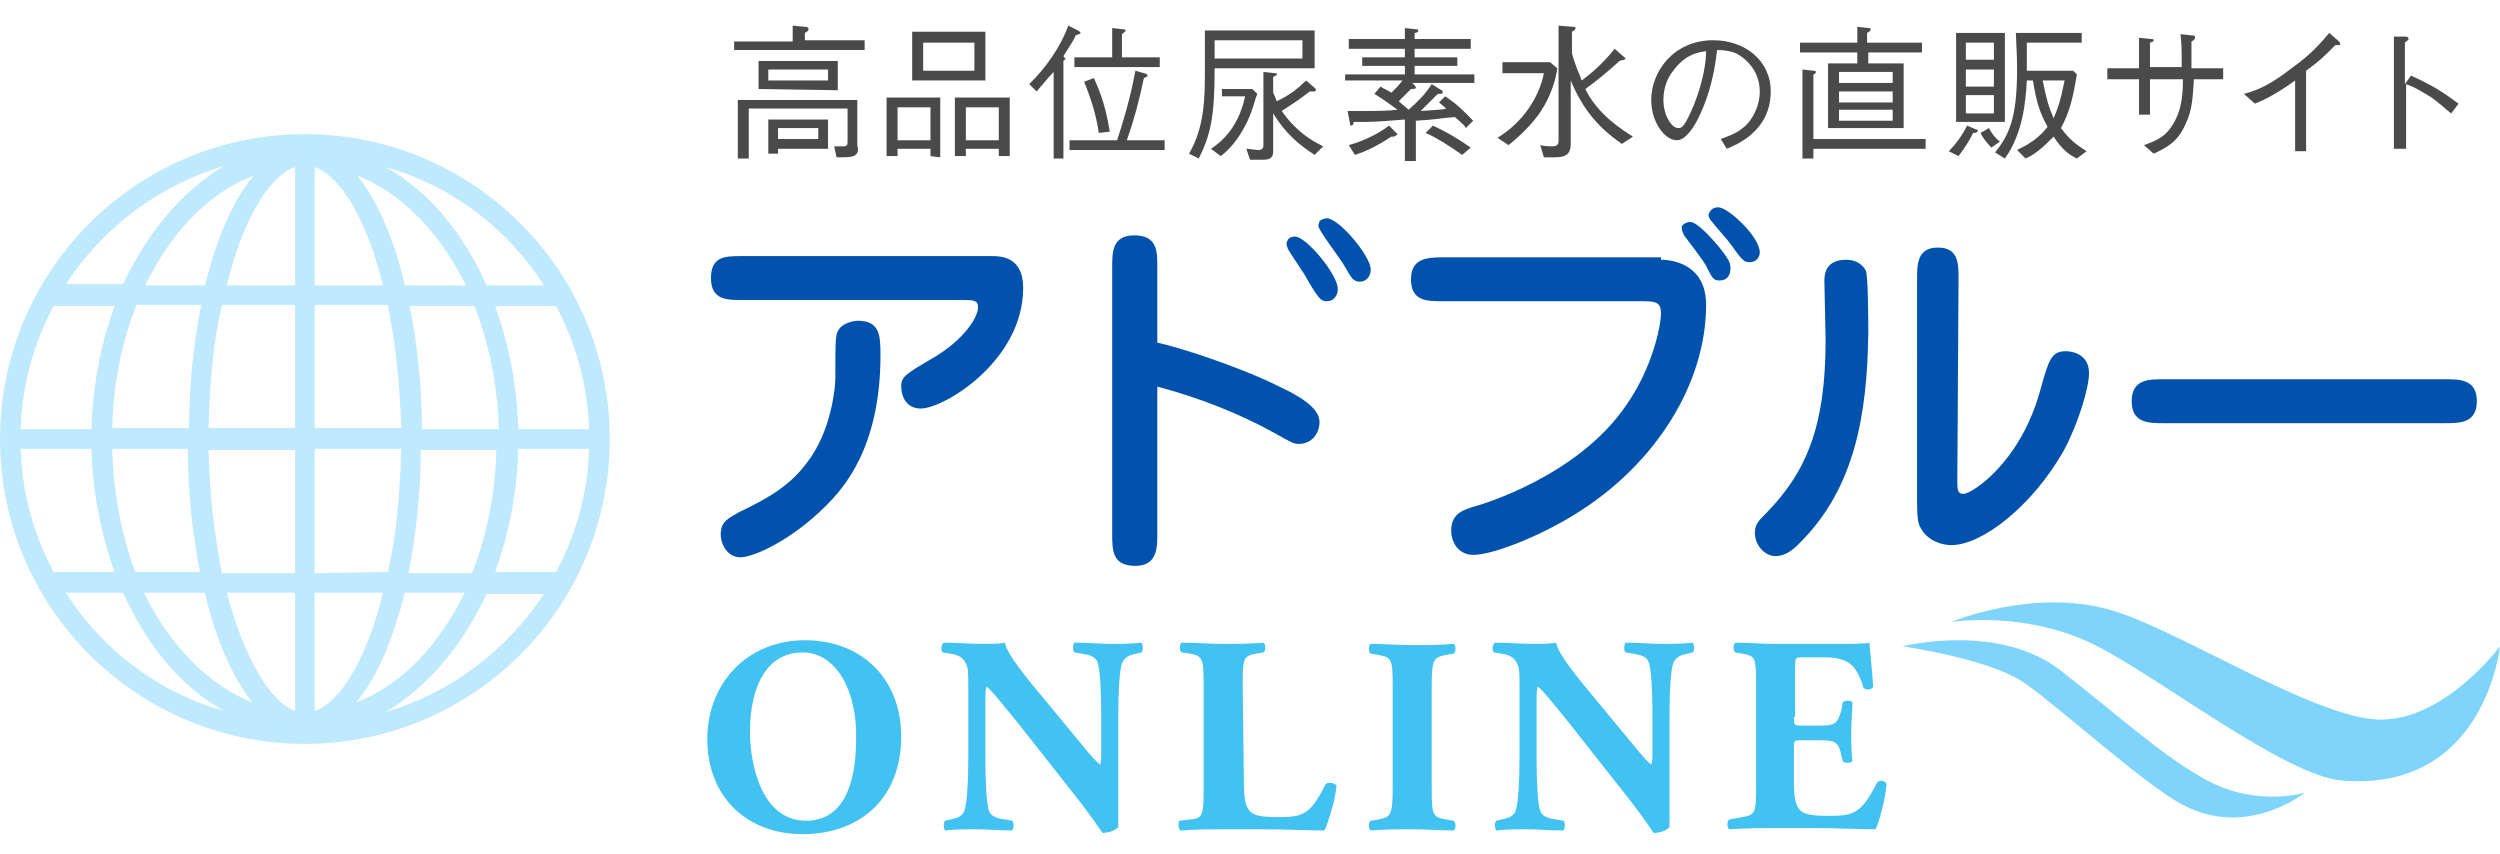 <?xml version="1.0" encoding="utf-8"?>
<!-- Generator: Adobe Illustrator 27.3.1, SVG Export Plug-In . SVG Version: 6.00 Build 0)  -->
<svg version="1.1" id="OL" xmlns="http://www.w3.org/2000/svg" xmlns:xlink="http://www.w3.org/1999/xlink" x="0px" y="0px"
	 width="205px" height="70px" viewBox="0 0 205 70" style="enable-background:new 0 0 205 70;" xml:space="preserve">
<style type="text/css">
	.st0{fill:#BFE9FD;}
	.st1{fill-rule:evenodd;clip-rule:evenodd;fill:#7FD4FC;}
	.st2{fill:#0052AD;}
	.st3{fill:#42C2F0;}
	.st4{fill:#4A4A4A;}
</style>
<path class="st0" d="M25,11C11.2,11,0,22.2,0,36s11.2,25,25,25s25-11.2,25-25S38.8,11,25,11z M1.7,36.8h5.8
	c0.1,3.6,0.8,7.1,1.9,10.1h-5C2.8,43.9,1.8,40.5,1.7,36.8z M34.6,35.2c0-3.6-0.4-7.1-1-10.1h5.3c1.2,3,1.9,6.5,2,10.1H34.6z
	 M31.4,23.4h-5.6v-9.7C27.9,14.4,30.1,18,31.4,23.4z M24.2,13.7v9.7h-5.6C19.9,18,22.1,14.4,24.2,13.7z M24.2,25v10.1h-7.1
	c0.1-3.7,0.4-7.2,1.1-10.1C18.2,25,24.2,25,24.2,25z M24.2,36.8V47h-6c-0.6-3-1-6.4-1.1-10.1h7.1V36.8z M24.2,48.6v9.7
	c-2.1-0.8-4.2-4.4-5.6-9.7H24.2z M25.8,58.3v-9.7h5.6C30.1,54,27.9,57.6,25.8,58.3z M25.8,47V36.8h7.1c-0.1,3.7-0.4,7.2-1.1,10.1
	L25.8,47L25.8,47z M25.8,35.2V25h6c0.6,3,1,6.4,1.1,10.1h-7.1C25.8,35.1,25.8,35.2,25.8,35.2z M33.2,23.4c-0.9-3.9-2.3-7-3.9-9
	c3.6,1.4,6.8,4.7,8.9,9H33.2z M16.8,23.4h-4.9c2.1-4.3,5.2-7.6,8.9-9C19.1,16.4,17.8,19.5,16.8,23.4z M16.5,25
	c-0.6,3.1-1,6.5-1,10.1H9.2c0.1-3.7,0.8-7.1,2-10.1C11.2,25,16.5,25,16.5,25z M7.5,35.2H1.7c0.1-3.7,1.1-7.1,2.7-10.1h5
	C8.3,28.1,7.6,31.5,7.5,35.2z M9.2,36.8h6.2c0,3.6,0.4,7.1,1,10.1h-5.3C10,44,9.3,40.5,9.2,36.8z M16.8,48.6c0.9,3.9,2.3,7,3.9,9
	c-3.6-1.4-6.8-4.7-8.9-9H16.8z M33.2,48.6h4.9c-2.1,4.3-5.2,7.6-8.9,9C30.9,55.6,32.2,52.5,33.2,48.6z M33.5,47
	c0.6-3.1,1-6.5,1-10.1h6.2c-0.1,3.7-0.8,7.1-2,10.1H33.5z M42.5,36.8h5.8c-0.1,3.7-1.1,7.1-2.7,10.1h-5
	C41.7,43.9,42.4,40.5,42.5,36.8z M42.5,35.2c-0.1-3.6-0.8-7.1-1.9-10.1h5c1.6,3,2.6,6.5,2.7,10.1H42.5z M44.6,23.4h-4.7
	c-1.9-4.3-4.8-7.8-8.3-9.7C37,15.2,41.6,18.7,44.6,23.4z M18.4,13.6c-3.4,2-6.3,5.4-8.3,9.7H5.4C8.4,18.7,13,15.2,18.4,13.6z
	 M5.4,48.6h4.7c1.9,4.3,4.8,7.8,8.3,9.7C13,56.8,8.4,53.3,5.4,48.6z M31.6,58.4c3.4-2,6.3-5.4,8.3-9.7h4.7
	C41.6,53.3,37,56.8,31.6,58.4z"/>
<g>
	<path class="st1" d="M156,53c0,0,7.9-2,13,2s8.6,7.2,12,9c4.1,2.2,8,1,8,1s-4.7,3.8-10,1c-3.1-1.6-10.1-8-13-10S156,53,156,53z"/>
	<path class="st1" d="M160,51c0,0,6.2-1,12,2c5.1,2.6,15.4,10.6,20,11c11.8,1,13-11,13-11s-4.6,6.2-10,6s-16.6-7.5-22-9
		C166.7,48.2,160,51,160,51z"/>
</g>
<g>
	<path class="st2" d="M81.3,21c0.7,0,2.6,0,2.6,2.6c0,6-6.5,9.9-8.4,9.9c-1.1,0-1.6-0.9-1.6-1.8c0-0.8,0.3-1,2.7-2.4
		c2.5-1.5,3.6-3.3,3.6-4.1c0-0.6-0.4-0.6-1.3-0.6H60.8c-1.2,0-2.5,0-2.5-1.8s1.2-1.8,2.5-1.8C60.8,21,81.3,21,81.3,21z M72.2,29.1
		c0,7.7-3.1,11-4.5,12.4c-2.8,2.8-5.9,4.2-7,4.2c-1,0-1.6-1-1.6-1.9c0-1,0.6-1.3,1.5-1.8c2.5-1.2,4.2-2.2,5.6-4.1
		c2-2.6,2.3-6.2,2.3-6.9c0-3.2,0-3.6,0.3-4c0.4-0.6,1.4-0.7,1.5-0.7C72.1,26.3,72.2,27.4,72.2,29.1z"/>
	<path class="st2" d="M94.9,43.8c0,1.1,0,2.6-1.8,2.6c-1.9,0-1.9-1.3-1.9-2.6V21.9c0-1.2,0-2.6,1.8-2.6c1.9,0,1.9,1.3,1.9,2.6v6.2
		c1.5,0.3,6.6,1.9,10,3.6c1.5,0.7,3.3,1.7,3.3,2.9c0,0.9-0.6,1.8-1.7,1.8c-0.4,0-0.6-0.1-2-0.9c-2.9-1.6-6.2-2.9-9.6-3.8
		C94.9,31.7,94.9,43.8,94.9,43.8z M106.2,19.4c0.9,0,3.5,3.1,3.5,4.3c0,0.5-0.3,1-0.9,1c-0.5,0-0.7-0.2-1.9-2.3
		c-0.2-0.3-1.2-1.8-1.3-2c0-0.1-0.1-0.2-0.1-0.4c0-0.1,0-0.2,0.1-0.3C105.6,19.6,105.8,19.4,106.2,19.4z M108.8,17.9
		c1,0,3.6,3.1,3.6,4.2c0,0.6-0.4,1-0.9,1s-0.7-0.3-1.2-1.2c-0.3-0.6-2.2-3-2.2-3.4c0-0.1,0.1-0.2,0.1-0.4
		C108.3,18.1,108.5,17.9,108.8,17.9z"/>
	<path class="st2" d="M136.2,21.3c1,0,3.7,0.4,3.7,3.7c0,6.4-4.1,13.1-10.8,17.2c-2.9,1.8-6.7,3.3-8.3,3.3c-1.1,0-1.8-0.9-1.8-2
		c0-1.4,1-1.7,2-2c0.4-0.1,8.3-2.4,12.3-8.2c2.2-3.1,2.9-6.6,2.9-7.6c0-0.9-0.4-1-1.5-1h-16.4c-1.3,0-2.6,0-2.6-1.8
		c0-1.7,1.3-1.8,2.6-1.8h17.9V21.3z M138.6,18.2c0.6,0,1.9,1.5,2.4,2.1c0.7,0.9,0.9,1.2,0.9,1.7c0,0.6-0.3,1-0.9,1
		c-0.5,0-0.6-0.2-1.1-1.2c-0.4-0.7-1.3-1.8-1.8-2.5c-0.1-0.2-0.2-0.4-0.2-0.7C137.9,18.5,138.2,18.2,138.6,18.2z M140.9,17
		c0.8,0,3.4,2.4,3.4,3.7c0,0.4-0.3,0.8-0.8,0.8s-0.6-0.1-1.6-1.5c-0.2-0.3-1.3-1.5-1.5-1.8c-0.2-0.2-0.3-0.4-0.3-0.6
		C140.2,17.3,140.4,17,140.9,17z"/>
	<path class="st2" d="M147.5,44.6c-0.5,0.5-1.1,1-1.9,1c-0.9,0-1.7-0.9-1.7-1.9c0-0.7,0.3-1,1-1.7c3.2-3.3,4.8-7,4.8-14.1
		c0-0.8-0.1-4.1-0.1-4.8c0-0.5,0-1.8,1.8-1.8c0.9,0,1.4,0.5,1.6,0.9c0.2,0.5,0.2,4.4,0.2,5.2C153.1,34,152.1,40.1,147.5,44.6z
		 M160.5,39.4c0,0.7,0,1.1,0.5,1.1c0.7,0,4.7-2.6,6.3-8.5c0.7-2.5,0.9-3.2,2.1-3.2c0.1,0,1.9,0,1.9,1.8c0,1.2-0.9,4.2-2.1,6.4
		c-2.5,4.4-6.6,7.7-9.2,7.7c-0.7,0-1.9-0.3-2.5-1.4c-0.2-0.3-0.3-0.8-0.3-2.1V22.9c0-1.2,0-2.6,1.7-2.6s1.7,1.3,1.7,2.6L160.5,39.4
		L160.5,39.4z"/>
	<path class="st2" d="M177.4,34.7c-1.2,0-2.6,0-2.6-1.8s1.4-1.8,2.6-1.8h23.1c1.2,0,2.6,0,2.6,1.8s-1.4,1.8-2.6,1.8H177.4z"/>
</g>
<g>
	<path class="st3" d="M73.9,60.4c0,5-3.3,8-8.1,8c-4.5,0-7.8-3-7.8-7.8c0-4.6,3.3-8.1,8-8.1S73.9,55.7,73.9,60.4z M65.8,53.5
		c-2.8,0-4.3,2.6-4.3,6.5c0,2.8,1,7.3,4.6,7.3c3,0,4.1-2.9,4.1-6.7C70.3,56.7,68.6,53.5,65.8,53.5z"/>
	<path class="st3" d="M91.7,64.1c0,1.5,0,2.9,0,3.7c-0.2,0.3-0.8,0.5-1.3,0.5c0,0-0.8-1.2-1.8-2.5l-5.2-6.6
		c-1.3-1.6-2.1-2.6-2.5-2.9c-0.1,0.2-0.1,0.6-0.1,1.5v4.5c0,1.9,0.1,3.6,0.3,4.2c0.2,0.5,0.7,0.6,1.3,0.7l0.6,0.1
		c0.2,0.2,0.1,0.7,0,0.8c-1.2,0-2.1-0.1-3-0.1c-0.8,0-1.7,0-2.5,0.1c-0.1-0.1-0.2-0.6,0-0.8l0.4-0.1c0.6-0.1,1.1-0.3,1.2-0.8
		c0.2-0.6,0.3-2.3,0.3-4.2v-5.8c0-1.3,0-1.6-0.2-2s-0.5-0.7-1.3-0.8l-0.6-0.1c-0.2-0.2-0.1-0.7,0.1-0.8c1.1,0,2.2,0.1,3.1,0.1
		c0.8,0,1.4,0,1.9-0.1c0.2,1,1.7,2.8,3.7,5.2l1.9,2.3c1,1.2,1.6,2,2.2,2.5c0.1-0.2,0.1-0.6,0.1-1v-3.2c0-1.9-0.1-3.6-0.3-4.2
		c-0.2-0.5-0.7-0.6-1.3-0.7l-0.6-0.1c-0.2-0.2-0.1-0.7,0-0.8c1.2,0,2.1,0.1,3,0.1c0.8,0,1.6,0,2.5-0.1c0.1,0.1,0.2,0.6,0,0.8
		l-0.4,0.1c-0.6,0.1-1,0.3-1.2,0.8c-0.2,0.6-0.3,2.3-0.3,4.2C91.7,58.6,91.7,64.1,91.7,64.1z"/>
	<path class="st3" d="M102,64.2c0,1.1,0.1,1.8,0.4,2.2c0.3,0.4,0.7,0.6,2.3,0.6c2.1,0,2.7-0.1,4-2.7c0.2-0.2,0.7-0.1,0.9,0.1
		c-0.1,1.2-0.7,3.1-1,3.7c-1.2,0-3.4-0.1-5.2-0.1h-3c-1,0-2.2,0-3.6,0.1c-0.2-0.1-0.2-0.7-0.1-0.8l0.9-0.1c1-0.1,1.1-0.3,1.1-2.5
		v-8.6c0-2.1-0.1-2.3-1.1-2.5l-0.7-0.1c-0.2-0.1-0.2-0.7,0-0.8c1.2,0,2.3,0.1,3.4,0.1s2.2,0,3.3-0.1c0.2,0.1,0.2,0.7,0,0.8l-0.6,0.1
		c-1,0.2-1.1,0.3-1.1,2.5L102,64.2L102,64.2z"/>
	<path class="st3" d="M117.4,64.7c0,2.2,0.1,2.3,1.2,2.5l0.6,0.1c0.2,0.1,0.2,0.7,0,0.8c-1.2,0-2.3-0.1-3.4-0.1s-2.2,0-3.4,0.1
		c-0.2-0.1-0.2-0.7,0-0.8l0.6-0.1c1-0.2,1.2-0.3,1.2-2.5v-8.5c0-2.2-0.1-2.3-1.2-2.5l-0.6-0.1c-0.2-0.1-0.2-0.7,0-0.8
		c1.2,0,2.3,0.1,3.4,0.1s2.2,0,3.4-0.1c0.2,0.1,0.2,0.7,0,0.8l-0.6,0.1c-1,0.2-1.2,0.3-1.2,2.5V64.7z"/>
	<path class="st3" d="M136.9,64.1c0,1.5,0,2.9,0,3.7c-0.2,0.3-0.8,0.5-1.3,0.5c0,0-0.8-1.2-1.8-2.5l-5.2-6.6
		c-1.3-1.6-2.1-2.6-2.5-2.9c-0.1,0.2-0.1,0.6-0.1,1.5v4.5c0,1.9,0.1,3.6,0.3,4.2c0.2,0.5,0.7,0.6,1.3,0.7l0.6,0.1
		c0.2,0.2,0.1,0.7,0,0.8c-1.2,0-2.1-0.1-3-0.1c-0.8,0-1.7,0-2.5,0.1c-0.1-0.1-0.2-0.6,0-0.8l0.4-0.1c0.6-0.1,1.1-0.3,1.2-0.8
		c0.2-0.6,0.3-2.3,0.3-4.2v-5.8c0-1.3,0-1.6-0.2-2s-0.5-0.7-1.3-0.8l-0.6-0.1c-0.2-0.2-0.1-0.7,0.1-0.8c1.1,0,2.2,0.1,3.1,0.1
		c0.8,0,1.4,0,1.9-0.1c0.2,1,1.7,2.8,3.7,5.2l1.9,2.3c1,1.2,1.6,2,2.2,2.5c0.1-0.2,0.1-0.6,0.1-1v-3.2c0-1.9-0.1-3.6-0.3-4.2
		c-0.2-0.5-0.7-0.6-1.3-0.7l-0.6-0.1c-0.2-0.2-0.1-0.7,0-0.8c1.2,0,2.1,0.1,3,0.1c0.8,0,1.6,0,2.5-0.1c0.1,0.1,0.2,0.6,0,0.8
		l-0.4,0.1c-0.6,0.1-1,0.3-1.2,0.8c-0.2,0.6-0.3,2.3-0.3,4.2V64.1z"/>
	<path class="st3" d="M147.1,58.8c0,0.6,0,0.7,0.6,0.7h1.6c1.2,0,1.4-0.2,1.7-1.3l0.1-0.6c0.2-0.2,0.7-0.2,0.8,0
		c0,0.7-0.1,1.6-0.1,2.4c0,0.9,0,1.7,0.1,2.4c-0.1,0.2-0.7,0.2-0.8,0L151,62c-0.2-1.1-0.5-1.3-1.7-1.3h-1.6c-0.6,0-0.6,0-0.6,0.7
		v2.7c0,1.1,0.1,1.8,0.4,2.2c0.3,0.4,0.7,0.6,2.4,0.6c2,0,2.7-0.1,4-2.7c0.2-0.3,0.7-0.2,0.8,0.1c-0.1,1.2-0.6,3.1-0.9,3.7
		c-1.2,0-3.4-0.1-5.2-0.1h-2.9c-1.1,0-2.2,0-3.9,0.1c-0.2-0.1-0.2-0.7,0-0.8l1.1-0.2c1-0.2,1.1-0.3,1.1-2.4V56
		c0-2.1-0.1-2.2-1.1-2.4l-0.6-0.1c-0.2-0.1-0.2-0.7,0-0.8c1.1,0,2.2,0.1,3.2,0.1h4.8c1.4,0,2.7,0,3-0.1c0,0.4,0.2,2,0.3,3.6
		c-0.1,0.3-0.6,0.3-0.8,0.1c-0.2-0.8-0.6-1.5-0.9-1.8c-0.4-0.4-1.1-0.7-2.2-0.7h-1.8c-0.7,0-0.7,0-0.7,0.9v4H147.1z"/>
</g>
<g>
	<path class="st4" d="M60.2,4.1V3.4H65V2.1l1,0.1c0.1,0,0.3,0,0.3,0.2c0,0.1-0.1,0.2-0.3,0.3v0.6h4.9v0.8H60.2z M70,12.8
		c-0.3,0.1-0.7,0.1-1.4,0.1L68.4,12c0.3,0,0.6,0,0.7,0c0.4,0,0.4-0.1,0.4-0.5V8.9h-8.1V13h-0.9V8.2h9.8v3.7
		C70.4,12.3,70.4,12.6,70,12.8z M62.2,7.3V5h6.5v2.4L62.2,7.3L62.2,7.3z M67.9,5.7H63v0.9h4.9V5.7z M63.8,12.2v0.4H63V9.8h4.9v2.4
		C67.9,12.2,63.8,12.2,63.8,12.2z M67.1,10.5h-3.3v0.9h3.3V10.5z"/>
	<path class="st4" d="M76.3,12.8v-0.6h-2.7v0.6h-0.9V8h4.4v4.9L76.3,12.8L76.3,12.8z M76.3,11.4V8.8h-2.7v2.7h2.7V11.4z M74.8,6.6
		v-4h6v4H74.8z M79.9,5.8V3.5h-4.2v2.3H79.9z M81.9,12.8v-0.6h-2.7v0.6h-0.9V8h4.5v4.8H81.9z M81.9,11.4V8.8h-2.7v2.7h2.7V11.4z"/>
	<path class="st4" d="M88.2,2.9c-0.1,0.3-0.3,0.6-1,1.7c0.1,0.2,0.2,0.2,0.2,0.2S87.3,4.9,87.2,5v8h-0.8V5.9C86,6.3,85.7,6.7,85,7.5
		l-0.6-0.6c1.3-1.3,2.5-2.9,3.2-4.8l0.8,0.4c0.1,0.1,0.2,0.1,0.2,0.2C88.6,2.8,88.4,2.8,88.2,2.9z M87.7,12.3v-0.8h3.9
		c0.9-2.7,1.3-4.6,1.5-5.7L93.8,6c0.1,0,0.3,0.1,0.3,0.2S94,6.3,93.8,6.4c-0.4,1.9-0.8,3.4-1.4,5.1h3.1v0.8H87.7z M88.1,5.5V4.7h3.1
		V2.3l0.9,0.1c0,0,0.2,0,0.2,0.1S92.1,2.7,92,2.8v1.9h3.1v0.8H88.1z M90.1,10.9c-0.2-1.4-0.6-2.7-1.2-4.2l0.8-0.3
		c0.2,0.5,0.9,1.8,1.3,4.4L90.1,10.9z"/>
	<path class="st4" d="M99.6,5.6c0,3.9-0.3,5.4-1.3,7.4l-0.8-0.4c1.3-2.2,1.3-4.7,1.3-6.9c0-1.1,0-2.1,0-3.2h9v3.1
		C107.8,5.6,99.6,5.6,99.6,5.6z M102,10.5c-0.7,1.3-1.5,2-1.9,2.3l-0.8-0.6c0.6-0.4,2.2-1.5,2.8-4.3h-1.9V7.3h2.5l0.4,0.4
		C102.9,8.1,102.7,9.3,102,10.5z M106.8,3.3h-7.2c0,0.6,0,0.9,0,1.5h7.2V3.3z M107.8,12.7c-1.4-0.9-2.4-1.8-3.4-3.4v3.1
		c0,0.6-0.3,0.7-0.9,0.7h-1l-0.3-0.9c0.2,0,0.8,0.1,1,0.1c0.3,0,0.4-0.2,0.4-0.3V5.9l0.9,0.1c0.2,0,0.2,0,0.2,0.1s-0.1,0.1-0.3,0.2
		v1.3c0.2,0.4,0.2,0.5,0.3,0.7c1.1-0.5,1.9-1.2,2.4-1.7l0.7,0.6c0.1,0.1,0.1,0.1,0.1,0.2s-0.1,0.1-0.2,0.1s-0.2,0-0.3,0
		c-0.8,0.6-0.9,0.7-2.3,1.6c1.2,1.7,2.4,2.4,3.4,2.9L107.8,12.7z"/>
	<path class="st4" d="M115.8,6.8L116,7c0,0,0.1,0.1,0.1,0.2s-0.3,0.1-0.4,0.1c-0.4,0.4-0.6,0.6-1,1c0.2,0.2,0.6,0.5,0.8,0.7
		c0.7-0.6,1.4-1.3,1.9-2.1l0.8,0.5c0.1,0,0.1,0.1,0.1,0.2s-0.2,0.1-0.4,0.1c-0.5,0.5-0.9,0.9-1.4,1.4c1.4-0.1,1.8-0.1,2.1-0.2
		c-0.1-0.1-0.5-0.4-0.6-0.5l0.5-0.5c1.1,0.7,1.8,1.5,2.3,2l-0.6,0.6c-0.1-0.2-0.2-0.3-0.9-0.9c-1.3,0.1-1.5,0.2-3.2,0.3v3.3h-0.9
		V9.8c-2.5,0.2-2.6,0.2-4.2,0.2c0,0.2-0.1,0.3-0.2,0.3s-0.1-0.1-0.1-0.2l-0.2-1c0.3,0,0.7,0,1.4,0c0.9,0,1.8,0,2.7-0.1
		c-0.3-0.2-1.2-0.9-1.9-1.3l0.5-0.6c0.3,0.2,0.6,0.3,0.9,0.5c0.4-0.4,0.6-0.6,0.9-1h-4.7V6.1h4.9V5.4h-3.5V4.7h3.5V4h-4.6V3.2h4.6
		V2.3l0.9,0.1c0.1,0,0.2,0,0.2,0.1s-0.1,0.2-0.3,0.2v0.5h4.6V4H116v0.7h3.5v0.7H116v0.7h4.9v0.7C120.9,6.8,115.8,6.8,115.8,6.8z
		 M114.3,11.2c-0.1,0-0.1,0-0.2,0c-0.9,0.6-2,1.2-3,1.5l-0.5-0.8c1.1-0.3,2.4-0.9,3.3-1.6l0.6,0.6l0.1,0.1
		C114.4,11.2,114.3,11.2,114.3,11.2z M119.9,12.7c-1.3-0.9-2.1-1.4-3-1.8l0.6-0.6c1.1,0.5,2.1,1.1,3.1,1.8L119.9,12.7z"/>
	<path class="st4" d="M122.8,11.3c2.1-1.3,3.4-3.3,3.8-5.3h-3.4V5.1h3.9l0.6,0.5c-0.1,0.7-0.4,2.1-1.4,3.6c-0.7,1-1.6,1.9-2.6,2.7
		L122.8,11.3z M129,2.2c0.2,0,0.2,0.1,0.2,0.1c0,0.1-0.1,0.2-0.3,0.3v1.7c0,0.2,0.3,1,0.4,1.3c0.2,0.5,0.3,0.7,0.4,1
		c0.4-0.3,1.6-1.2,2.7-2.6l0.8,0.7l0.1,0.1c0,0.1-0.2,0.1-0.5,0.2c-1.1,1-2.1,1.8-2.8,2.3c1,2.1,3.1,3.4,3.9,3.9l-0.9,0.6
		c-1.9-1.3-3.2-2.8-4.2-5.2v5.2c0,1-0.6,1.1-1.4,1.1h-0.8l-0.3-1c0.4,0.1,0.8,0.1,1,0.1c0.4,0,0.5-0.2,0.5-0.4V2.1L129,2.2z"/>
	<path class="st4" d="M141.1,11.4c0.5-0.2,1.2-0.4,1.8-0.9c0.8-0.6,1.4-1.8,1.4-3c0-1.8-1.3-2.8-1.9-3.1c-0.4-0.2-1-0.3-1.6-0.3
		c-0.2,1.8-0.6,3.6-1.4,5.3c-0.5,1.1-1.2,2.1-1.9,2.1c-1,0-2.1-1.5-2.1-3.3c0-2.3,1.8-4.9,5.1-4.9c2.5,0,4.7,1.6,4.7,4.2
		c0,3.3-2.9,4.4-3.6,4.7L141.1,11.4z M137.2,5.8c-0.4,0.5-0.8,1.3-0.8,2.4c0,1.3,0.7,2.3,1.2,2.3c0.3,0,0.5,0,1.3-1.9
		c0.8-2,1-3.6,1-4.4C139,4.3,138.1,4.6,137.2,5.8z"/>
	<path class="st4" d="M153.2,4.3v0.9h2.9v5.3h-6.2V5.2h2.4V4.3h-4.7V3.5h4.7V2.2l0.9,0.1c0.1,0,0.2,0,0.2,0.1s-0.1,0.2-0.3,0.3v0.8
		h4.5v0.8C157.6,4.3,153.2,4.3,153.2,4.3z M148.7,12.2V13h-0.9V5.7l0.9,0.1c0.1,0,0.2,0,0.2,0.1s-0.1,0.2-0.2,0.2v5.3h9.2v0.8H148.7
		z M155.2,5.9h-4.4v0.9h4.4V5.9z M155.2,7.5h-4.4v0.9h4.4V7.5z M155.2,9h-4.4v0.9h4.4V9z"/>
	<path class="st4" d="M161.8,10.9c-0.3,0.6-0.6,1.1-1.2,1.9l-0.8-0.4c0.6-0.6,1.1-1.3,1.5-2.1l0.7,0.3c0.1,0,0.2,0.1,0.2,0.1
		C162.1,10.9,162,10.9,161.8,10.9z M160.4,10.1V2.7h4V10h-4V10.1z M163.5,3.5h-2.3v1.4h2.3V3.5z M163.5,5.7h-2.3v1.4h2.3V5.7z
		 M163.5,7.8h-2.3v1.5h2.3V7.8z M163.3,12.1c-0.2-0.2-0.6-0.6-0.9-1.2l0.7-0.4c0.3,0.6,0.7,1,0.9,1.1L163.3,12.1z M170.3,13
		c-0.6-0.3-1.2-0.7-1.9-1.8c-0.7,0.7-1.4,1.4-2.3,1.8l-0.7-0.7c1-0.5,1.7-0.9,2.5-1.9c-0.6-1.1-0.9-1.9-1.2-3.8h-0.5
		c-0.1,1.7-0.3,4.3-1.8,6.4l-0.8-0.5c1.1-1.4,1.8-2.7,1.8-6.8c0-0.6,0-1-0.1-3h5.4v0.8h-4.5c0,0.9,0,1.2,0,2.3h3.8l0.3,0.3
		c-0.3,1.9-0.6,3.1-1.3,4.4c0.6,0.8,1,1.2,2.1,1.9L170.3,13z M167.5,6.6c0.3,1.5,0.5,2.2,0.9,3.1c0.4-1,0.5-1.2,0.9-3.1H167.5z"/>
	<path class="st4" d="M182.3,5.6v0.9h-2.4c-0.1,1.4-0.1,2.5-0.7,3.7c-0.6,1.4-1.5,1.9-2.6,2.4l-0.8-0.7c1.1-0.4,1.9-0.7,2.6-2.1
		c0.5-1,0.6-2.1,0.6-3.3h-2.7v2.9h-0.9V6.5h-2.6V5.6h2.6V3.1l1,0.1c0.1,0,0.2,0,0.2,0.1s0,0.1-0.3,0.2v2h2.6c0-1,0-2-0.1-2.7
		l0.9,0.1c0.2,0,0.3,0,0.3,0.2c0,0.1-0.1,0.2-0.3,0.3v2.2H182.3z"/>
	<path class="st4" d="M188.2,12.4V6.6c-1.4,1-2.3,1.5-3.3,1.9L184,7.7c1.1-0.3,2.1-0.7,3.9-2.1c1.7-1.2,2.5-2.2,3.1-2.9l0.8,0.7
		c0,0,0.1,0.1,0.1,0.2c0,0,0,0.1-0.1,0.1s-0.1,0-0.3,0c-1,1-1.3,1.3-2.4,2.1v6.6H188.2z"/>
	<path class="st4" d="M197.7,6.2c2,0.9,2.8,1.5,3.9,2.3L201,9.3c-0.4-0.3-0.8-0.7-1.6-1.3c-1-0.6-1.5-0.9-2.1-1.1v5.3h-1V3h0.9
		c0.1,0,0.3,0,0.3,0.2c0,0.1-0.1,0.1-0.3,0.3v3.4L197.7,6.2z"/>
</g>
</svg>
